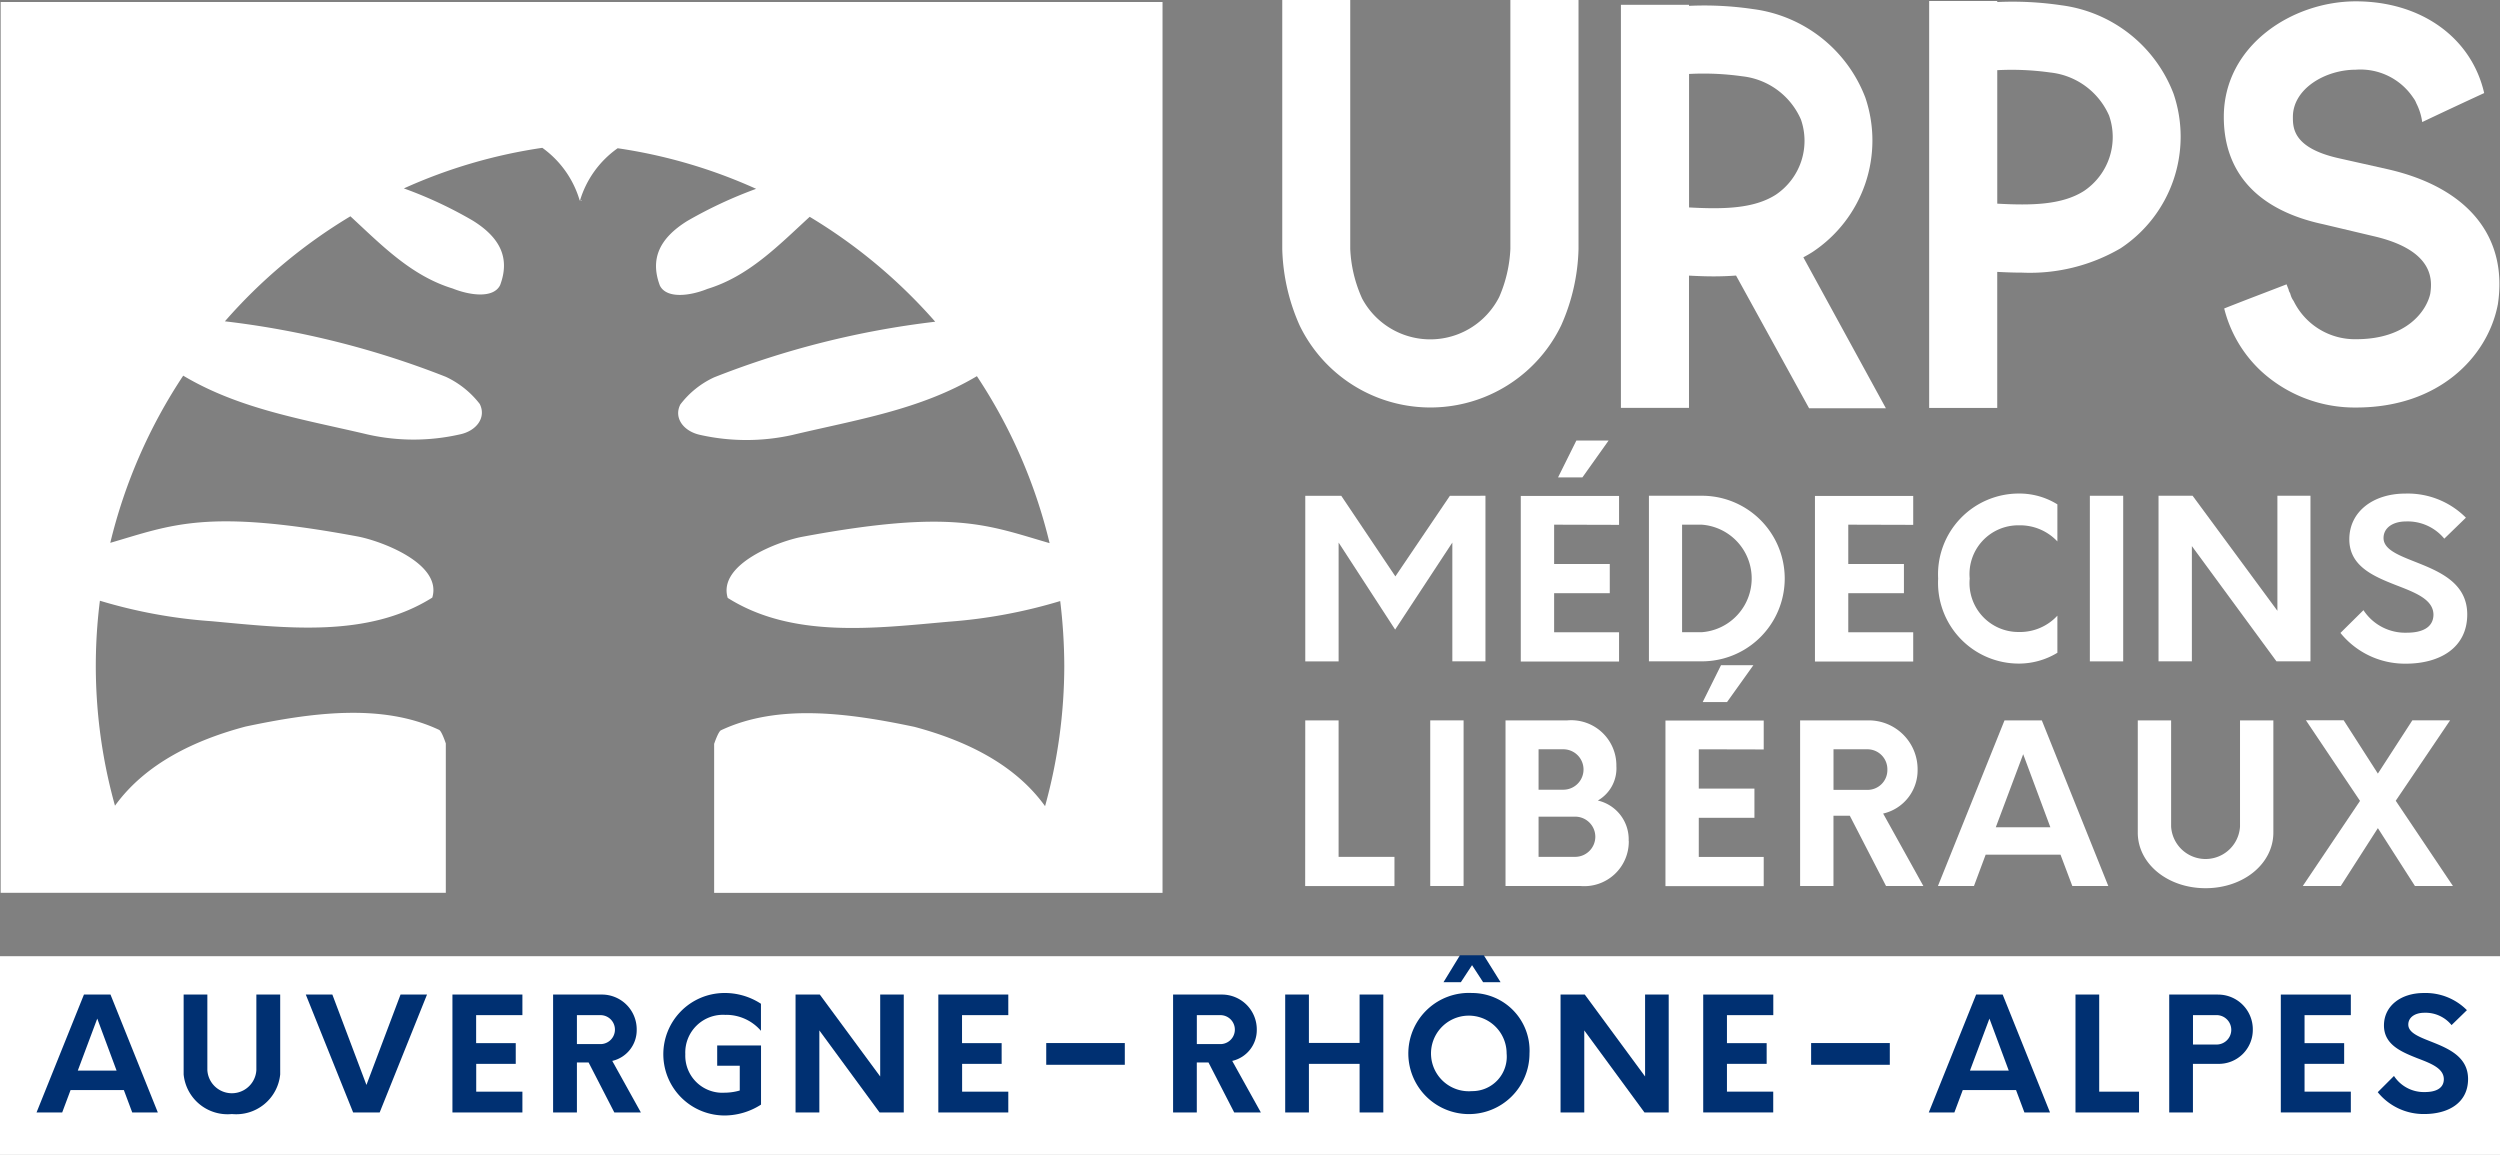 <svg xmlns="http://www.w3.org/2000/svg" xmlns:xlink="http://www.w3.org/1999/xlink" width="154" height="71.138" viewBox="0 0 154 71.138"><rect x="0" y="0" width="154" height="71.138" fill="#808080" stroke="none"/><defs><clipPath id="clip-path"><rect id="Rectangle_265" data-name="Rectangle 265" width="154" height="71.138" fill="none"></rect></clipPath></defs><g id="Groupe_121" data-name="Groupe 121" transform="translate(0 0)"><path id="Trac&#xE9;_331" data-name="Trac&#xE9; 331" d="M55.5,19.181l.1.019v-.019Z" transform="translate(-19.777 -6.834)" fill="#fff"></path><g id="Groupe_120" data-name="Groupe 120" transform="translate(0 0)"><g id="Groupe_119" data-name="Groupe 119" clip-path="url(#clip-path)"><path id="Trac&#xE9;_332" data-name="Trac&#xE9; 332" d="M71.635.19V55.07H44.014V45.891s.251-.753.418-.837c3.553-1.674,7.943-1.049,11.921-.212,3.077.824,6.154,2.253,8.046,4.886a32.489,32.489,0,0,0,1.184-8.651,33.953,33.953,0,0,0-.251-3.984,31.72,31.72,0,0,1-6.894,1.274c-4.6.412-9.617,1.036-13.588-1.468-.631-2.092,3.16-3.5,4.6-3.766,9.3-1.731,11.406-.714,15.229.393A32.186,32.186,0,0,0,60.2,23.24c-3.5,2.079-7.434,2.684-11.374,3.624a13.047,13.047,0,0,1-5.645,0c-1.043-.212-1.674-1.049-1.249-1.88a5.525,5.525,0,0,1,2.086-1.674,54.448,54.448,0,0,1,13.614-3.424A32.579,32.579,0,0,0,49.9,13.424c-1.937,1.777-3.753,3.663-6.3,4.441-1.043.425-2.51.631-2.929-.206-.624-1.667,0-2.922,1.674-3.971A27.065,27.065,0,0,1,46.6,11.7a31.9,31.9,0,0,0-8.529-2.5,6.065,6.065,0,0,0-2.317,3.212H35.73a6.1,6.1,0,0,0-2.3-3.238,31.912,31.912,0,0,0-8.529,2.5,25.711,25.711,0,0,1,4.255,1.989c1.674,1.043,2.3,2.3,1.674,3.971-.418.837-1.88.624-2.922.206-2.549-.779-4.371-2.665-6.3-4.448a32.329,32.329,0,0,0-7.731,6.469,54.388,54.388,0,0,1,13.607,3.418,5.664,5.664,0,0,1,2.092,1.674c.418.837-.206,1.674-1.255,1.88a12.851,12.851,0,0,1-5.645,0c-3.939-.933-7.879-1.545-11.367-3.624A32.3,32.3,0,0,0,6.816,33.507c3.823-1.114,5.935-2.124,15.236-.393,1.435.27,5.227,1.667,4.6,3.766-3.971,2.5-8.986,1.88-13.588,1.455a31.26,31.26,0,0,1-6.887-1.262A32.016,32.016,0,0,0,7.106,49.7C9,47.076,12.075,45.64,15.152,44.823c3.971-.837,8.368-1.468,11.921.206.167.084.412.837.412.837v9.2H.064V.19Z" transform="translate(-0.023 -0.068)" fill="#fff"></path><rect id="Rectangle_260" data-name="Rectangle 260" width="154" height="12.236" transform="translate(0 58.902)" fill="#fff"></rect><path id="Trac&#xE9;_333" data-name="Trac&#xE9; 333" d="M8.055,95.18H6.42L3.5,102.441H5.081l.515-1.377H8.879l.515,1.377h1.577ZM6.04,99.866l1.2-3.206,1.191,3.206Z" transform="translate(-1.249 -33.915)" fill="#003072"></path><path id="Trac&#xE9;_334" data-name="Trac&#xE9; 334" d="M22.054,95.18v4.654a1.512,1.512,0,0,1-3.019,0V95.18H17.574V100.1a2.719,2.719,0,0,0,2.974,2.44,2.723,2.723,0,0,0,2.974-2.44V95.18Z" transform="translate(-6.262 -33.915)" fill="#003072"></path><path id="Trac&#xE9;_335" data-name="Trac&#xE9; 335" d="M35.1,95.18,33,100.748,30.9,95.18H29.264l2.916,7.261h1.635l2.916-7.261Z" transform="translate(-10.427 -33.915)" fill="#003072"></path><path id="Trac&#xE9;_336" data-name="Trac&#xE9; 336" d="M47.61,96.448V95.18H43.3v7.261H47.61V101.16H44.765V99.448H47.2V98.173h-2.44V96.448Z" transform="translate(-15.43 -33.915)" fill="#003072"></path><path id="Trac&#xE9;_337" data-name="Trac&#xE9; 337" d="M56.577,99.267a1.944,1.944,0,0,0,1.506-1.918,2.142,2.142,0,0,0-2.15-2.169h-3v7.261H54.4V99.364h.721l1.583,3.077h1.635Zm-.7-1.036H54.4V96.448h1.48a.892.892,0,0,1,0,1.783" transform="translate(-18.862 -33.915)" fill="#003072"></path><path id="Trac&#xE9;_338" data-name="Trac&#xE9; 338" d="M67.322,96.375a2.83,2.83,0,0,1,2.156.985V95.693a4.068,4.068,0,0,0-2.3-.663,3.772,3.772,0,1,0,.116,7.544,4.173,4.173,0,0,0,2.188-.669V98.261h-2.7V99.51h1.39v1.526a3.407,3.407,0,0,1-.933.135A2.283,2.283,0,0,1,64.818,98.8a2.323,2.323,0,0,1,2.5-2.42" transform="translate(-22.603 -33.861)" fill="#003072"></path><path id="Trac&#xE9;_339" data-name="Trac&#xE9; 339" d="M81.348,95.18v5.046l-3.72-5.046H76.134v7.261H77.6V97.388l3.708,5.053H82.8V95.18Z" transform="translate(-27.128 -33.915)" fill="#003072"></path><path id="Trac&#xE9;_340" data-name="Trac&#xE9; 340" d="M94.11,96.448V95.18H89.8v7.261H94.11V101.16H91.265V99.448H93.7V98.173h-2.44V96.448Z" transform="translate(-31.999 -33.915)" fill="#003072"></path><rect id="Rectangle_261" data-name="Rectangle 261" width="4.84" height="1.339" transform="translate(64.448 64.252)" fill="#003072"></rect><path id="Trac&#xE9;_341" data-name="Trac&#xE9; 341" d="M115.907,99.267a1.949,1.949,0,0,0,1.513-1.918,2.147,2.147,0,0,0-2.156-2.169h-3v7.261h1.461V99.364h.721l1.583,3.077h1.641Zm-.7-1.036h-1.48V96.448h1.48a.892.892,0,0,1,0,1.783" transform="translate(-40.002 -33.915)" fill="#003072"></path><path id="Trac&#xE9;_342" data-name="Trac&#xE9; 342" d="M127.577,95.18v2.98h-3.122V95.18h-1.461v7.261h1.461V99.448h3.122v2.993h1.461V95.18Z" transform="translate(-43.826 -33.915)" fill="#003072"></path><path id="Trac&#xE9;_343" data-name="Trac&#xE9; 343" d="M139.67,91.478l-.039-.058H138.17l-.039.058-.978,1.6h1.069l.689-1.049.682,1.049h1.075Zm-.76,2.266a3.732,3.732,0,1,0,3.54,3.727,3.544,3.544,0,0,0-3.54-3.727m0,6.044a2.329,2.329,0,1,1,2.131-2.317,2.121,2.121,0,0,1-2.131,2.317" transform="translate(-48.233 -32.575)" fill="#003072"></path><path id="Trac&#xE9;_344" data-name="Trac&#xE9; 344" d="M154.552,95.18v5.046l-3.714-5.046h-1.493v7.261h1.461V97.388l3.708,5.053h1.493V95.18Z" transform="translate(-53.215 -33.915)" fill="#003072"></path><path id="Trac&#xE9;_345" data-name="Trac&#xE9; 345" d="M167.317,96.448V95.18H163v7.261h4.313V101.16h-2.851V99.448h2.446V98.173h-2.446V96.448Z" transform="translate(-58.082 -33.915)" fill="#003072"></path><rect id="Rectangle_262" data-name="Rectangle 262" width="4.847" height="1.339" transform="translate(111.565 64.252)" fill="#003072"></rect><path id="Trac&#xE9;_346" data-name="Trac&#xE9; 346" d="M189.135,95.18H187.5l-2.916,7.261h1.577l.515-1.377h3.283l.515,1.377h1.577Zm-2.015,4.686,1.2-3.206,1.191,3.206Z" transform="translate(-65.771 -33.915)" fill="#003072"></path><path id="Trac&#xE9;_347" data-name="Trac&#xE9; 347" d="M200.085,101.16V95.18h-1.461v7.261h3.914V101.16Z" transform="translate(-70.774 -33.915)" fill="#003072"></path><path id="Trac&#xE9;_348" data-name="Trac&#xE9; 348" d="M210.594,95.18h-3v7.261h1.461V99.448h1.538a2.093,2.093,0,0,0,2.15-2.111,2.139,2.139,0,0,0-2.15-2.156m-.135,3.077h-1.4V96.448h1.4a.906.906,0,1,1,0,1.809" transform="translate(-73.97 -33.915)" fill="#003072"></path><path id="Trac&#xE9;_349" data-name="Trac&#xE9; 349" d="M222.587,96.448V95.18h-4.313v7.261h4.313V101.16h-2.851V99.448h2.44V98.173h-2.44V96.448Z" transform="translate(-77.776 -33.915)" fill="#003072"></path><path id="Trac&#xE9;_350" data-name="Trac&#xE9; 350" d="M230.795,98.01c-.734-.29-1.365-.541-1.365-1.036,0-.444.412-.727.991-.727a2.066,2.066,0,0,1,1.674.76l.946-.92a3.58,3.58,0,0,0-2.658-1.056c-1.4,0-2.452.785-2.452,2,0,1.171,1.049,1.616,2.034,2.008.856.328,1.654.624,1.654,1.307-.006.56-.5.785-1.159.785a2.2,2.2,0,0,1-1.912-.991l-1,1a3.631,3.631,0,0,0,2.864,1.345c1.487,0,2.7-.689,2.7-2.156,0-1.4-1.262-1.9-2.311-2.317" transform="translate(-81.079 -33.861)" fill="#003072"></path><path id="Trac&#xE9;_351" data-name="Trac&#xE9; 351" d="M136.013,47.444v10.2h-2.04V50.327l-3.523,5.361-3.482-5.361v7.319h-2.054v-10.2h2.217l3.333,4.965,3.359-4.965Z" transform="translate(-44.509 -16.905)" fill="#fff"></path><path id="Trac&#xE9;_352" data-name="Trac&#xE9; 352" d="M147.593,47.343v2.421h3.428v1.8h-3.428v2.408h4v1.8h-6.054v-10.2h6.054v1.782Zm1.741-2.911h-1.5l1.129-2.272h1.986Z" transform="translate(-51.859 -15.023)" fill="#fff"></path><path id="Trac&#xE9;_353" data-name="Trac&#xE9; 353" d="M157.8,47.443h3.265a5.1,5.1,0,0,1,0,10.2H157.8Zm3.253,8.406a3.321,3.321,0,0,0,0-6.624h-1.211v6.624Z" transform="translate(-56.226 -16.905)" fill="#fff"></path><path id="Trac&#xE9;_354" data-name="Trac&#xE9; 354" d="M175.743,49.225v2.422h3.428v1.8h-3.428v2.407h4v1.8h-6.053v-10.2h6.053v1.782Z" transform="translate(-61.889 -16.905)" fill="#fff"></path><path id="Trac&#xE9;_355" data-name="Trac&#xE9; 355" d="M185.481,52.469a4.975,4.975,0,0,1,4.978-5.238,4.435,4.435,0,0,1,2.367.667v2.284a3.148,3.148,0,0,0-2.367-.993,3,3,0,0,0-3.034,3.279,3.014,3.014,0,0,0,3.034,3.292,3.131,3.131,0,0,0,2.367-1.007V57.04a4.569,4.569,0,0,1-2.367.666,4.975,4.975,0,0,1-4.978-5.238" transform="translate(-66.091 -16.829)" fill="#fff"></path><rect id="Rectangle_263" data-name="Rectangle 263" width="2.054" height="10.202" transform="translate(128.735 30.539)" fill="#fff"></rect><path id="Trac&#xE9;_356" data-name="Trac&#xE9; 356" d="M215.931,47.444v10.2h-2.095l-5.211-7.1v7.1h-2.054v-10.2h2.1l5.223,7.087V47.444Z" transform="translate(-73.606 -16.905)" fill="#fff"></path><path id="Trac&#xE9;_357" data-name="Trac&#xE9; 357" d="M223.985,55.815l1.415-1.4a3.073,3.073,0,0,0,2.679,1.388c.926,0,1.619-.313,1.633-1.1,0-.953-1.128-1.374-2.327-1.837-1.386-.545-2.856-1.17-2.856-2.816,0-1.713,1.483-2.816,3.442-2.816a5.053,5.053,0,0,1,3.74,1.484l-1.332,1.293a2.921,2.921,0,0,0-2.354-1.061c-.816,0-1.388.393-1.388,1.02,0,.694.885,1.047,1.919,1.456,1.47.584,3.237,1.278,3.237,3.251,0,2.067-1.7,3.034-3.782,3.034a5.109,5.109,0,0,1-4.027-1.891" transform="translate(-79.811 -16.829)" fill="#fff"></path><path id="Trac&#xE9;_358" data-name="Trac&#xE9; 358" d="M124.913,68.94h2.054v8.407h3.441v1.8h-5.5Z" transform="translate(-44.509 -24.565)" fill="#fff"></path><rect id="Rectangle_264" data-name="Rectangle 264" width="2.054" height="10.202" transform="translate(88.103 44.375)" fill="#fff"></rect><path id="Trac&#xE9;_359" data-name="Trac&#xE9; 359" d="M151.672,76.367a2.744,2.744,0,0,1-2.993,2.775h-4.6V68.94h3.809a2.784,2.784,0,0,1,3.02,2.816,2.285,2.285,0,0,1-1.143,2.122,2.452,2.452,0,0,1,1.9,2.489m-4.026-5.646h-1.524v2.49h1.524a1.245,1.245,0,0,0,0-2.49m1.972,5.387a1.242,1.242,0,0,0-1.238-1.237h-2.258v2.476h2.258a1.243,1.243,0,0,0,1.238-1.238" transform="translate(-51.339 -24.565)" fill="#fff"></path><path id="Trac&#xE9;_360" data-name="Trac&#xE9; 360" d="M161.436,68.839V71.26h3.428v1.8h-3.428v2.407h4v1.8h-6.053v-10.2h6.053v1.781Zm1.741-2.91h-1.5l1.129-2.272H164.8Z" transform="translate(-56.791 -22.682)" fill="#fff"></path><path id="Trac&#xE9;_361" data-name="Trac&#xE9; 361" d="M179.863,79.142h-2.3l-2.23-4.326h-1.007v4.326h-2.055V68.94h4.217a3.01,3.01,0,0,1,3.02,3.047,2.733,2.733,0,0,1-2.122,2.693Zm-2.217-7.169a1.229,1.229,0,0,0-1.238-1.252h-2.08v2.5h2.08a1.219,1.219,0,0,0,1.238-1.251" transform="translate(-61.384 -24.565)" fill="#fff"></path><path id="Trac&#xE9;_362" data-name="Trac&#xE9; 362" d="M193.01,77.21H188.4l-.72,1.931H185.46l4.1-10.2h2.3l4.094,10.2h-2.217Zm-.625-1.687-1.674-4.5-1.687,4.5Z" transform="translate(-66.083 -24.564)" fill="#fff"></path><path id="Trac&#xE9;_363" data-name="Trac&#xE9; 363" d="M204.585,75.851V68.94h2.054v6.544a2.126,2.126,0,0,0,4.244,0V68.94h2.054v6.911c0,1.918-1.836,3.427-4.176,3.427s-4.176-1.509-4.176-3.427" transform="translate(-72.898 -24.565)" fill="#fff"></path><path id="Trac&#xE9;_364" data-name="Trac&#xE9; 364" d="M227.283,79.142,225,75.578l-2.286,3.564h-2.339L223.9,73.9l-3.332-4.965h2.326L225,72.218l2.122-3.279h2.326L226.1,73.892l3.524,5.25Z" transform="translate(-78.523 -24.565)" fill="#fff"></path><path id="Trac&#xE9;_365" data-name="Trac&#xE9; 365" d="M140.962,0V15.336a12.258,12.258,0,0,1-1.068,4.708,8.946,8.946,0,0,1-16.113,0,12.279,12.279,0,0,1-1.069-4.708V0H126.9V15.336a8.245,8.245,0,0,0,.733,3.056,4.76,4.76,0,0,0,8.444-.1,8.333,8.333,0,0,0,.687-2.961V0Z" transform="translate(-43.725 0)" fill="#fff"></path><path id="Trac&#xE9;_366" data-name="Trac&#xE9; 366" d="M171.446,25.314h-4.731l-4.5-8.176c-.465.035-.924.051-1.373.051-.528,0-1.037-.021-1.525-.047v8.148h-4.194V.46h4.194V.524a20.551,20.551,0,0,1,3.952.2,8.579,8.579,0,0,1,6.913,5.458,8.236,8.236,0,0,1-3.263,9.51c-.183.117-.371.223-.558.323ZM166.214,7.53a4.477,4.477,0,0,0-3.626-2.668,17.049,17.049,0,0,0-3.267-.142v8.222c2.13.118,3.994.079,5.343-.783a4,4,0,0,0,1.55-4.628" transform="translate(-55.275 -0.164)" fill="#fff"></path><path id="Trac&#xE9;_367" data-name="Trac&#xE9; 367" d="M196.414,15.328a11.079,11.079,0,0,1-6.074,1.5c-.528,0-1.038-.02-1.526-.046v8.381H184.62V.095h4.194V.159a20.557,20.557,0,0,1,3.952.2,8.575,8.575,0,0,1,6.912,5.458,8.235,8.235,0,0,1-3.263,9.51m-.707-8.162A4.476,4.476,0,0,0,192.082,4.5a17.157,17.157,0,0,0-3.267-.143v8.222c2.13.118,3.994.079,5.343-.782a4,4,0,0,0,1.55-4.629" transform="translate(-65.784 -0.034)" fill="#fff"></path><path id="Trac&#xE9;_368" data-name="Trac&#xE9; 368" d="M229.686,18.84l-.012.068c-.644,3.106-3.584,6.239-8.7,6.239a8.518,8.518,0,0,1-5.855-2.239,7.879,7.879,0,0,1-2.278-3.862c1.276-.509,2.564-.991,3.842-1.487.037.1.08.209.123.312a.482.482,0,0,0,.071.19c0,.009.013.027.023.042.012.042.025.085.039.128a1.212,1.212,0,0,0,.178.353,4.2,4.2,0,0,0,3.858,2.355c3.119,0,4.329-1.748,4.56-2.808.109-.767.314-2.672-3.538-3.549l-3.044-.722c-4.015-.857-6.137-3.144-6.137-6.614,0-4.4,4.218-7.119,8.128-7.119,4.061,0,7.137,2.264,7.911,5.65q-1.914.882-3.817,1.786a3.587,3.587,0,0,0-.363-1.156,1.229,1.229,0,0,0-.182-.329,3.909,3.909,0,0,0-3.549-1.74c-1.871,0-3.872,1.169-3.872,2.909,0,.664,0,1.9,2.788,2.536l3.074.69c4.951,1.135,7.413,4.185,6.756,8.37" transform="translate(-75.83 -0.044)" fill="#fff"></path><path id="Trac&#xE9;_369" data-name="Trac&#xE9; 369" d="M55.607,19.18V19.2l-.1-.019Z" transform="translate(-19.777 -6.834)" fill="#fff"></path></g></g></g></svg>